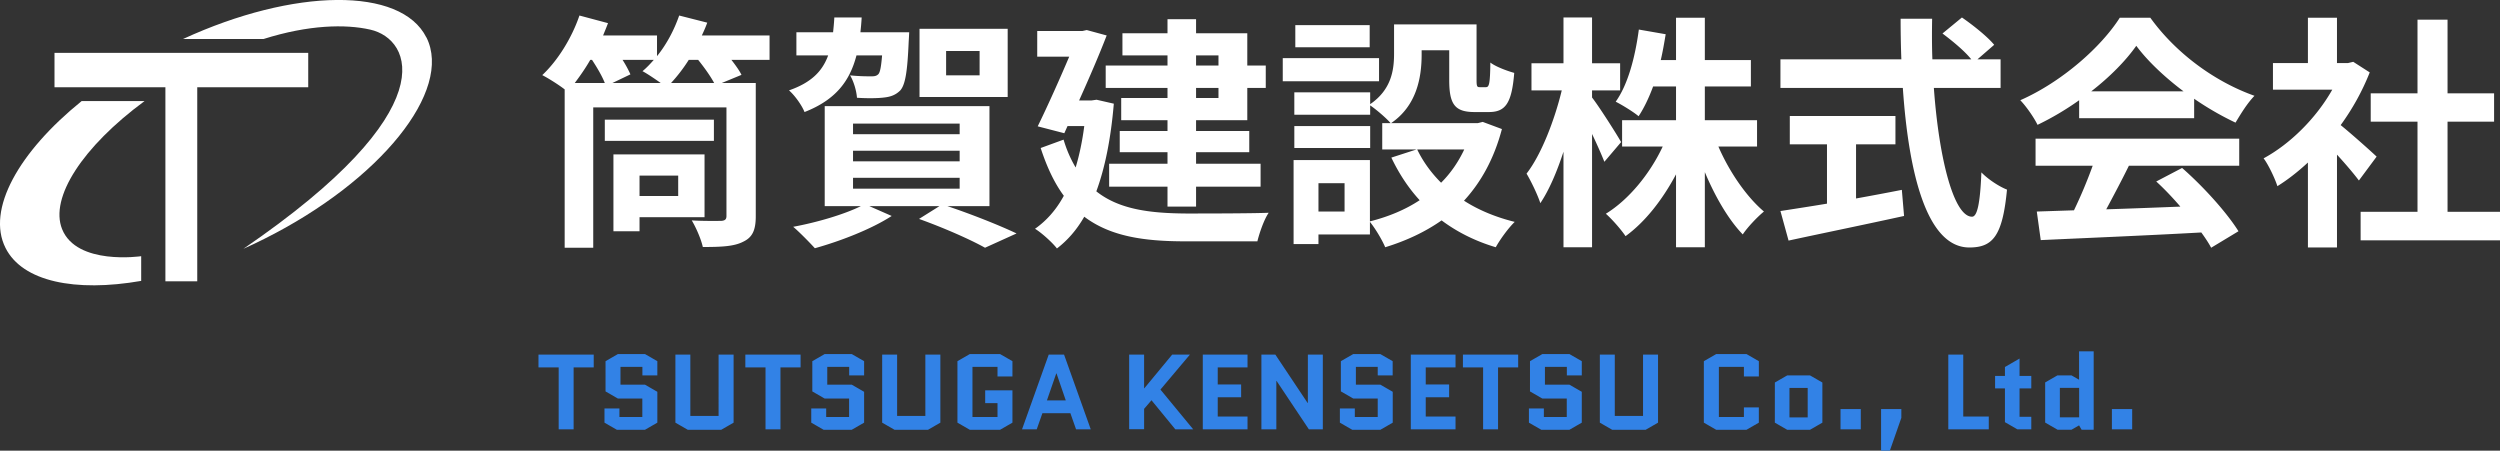 <svg id="_レイヤー_2" data-name="レイヤー_2" xmlns="http://www.w3.org/2000/svg" viewBox="0 0 304.56 54.9"><rect x="0" y="0" width="304.56" height="54.9" fill="#333333" stroke="none"/><defs><style>.cls-2{fill:#fff}</style></defs><g id="_メインコンテンツ" data-name="メインコンテンツ"><path class="cls-2" d="M93.75 7.29H89.1c.51.66.99 1.32 1.23 1.83l-2.4.99h4.14v16.23c0 1.68-.39 2.58-1.56 3.12-1.11.57-2.7.63-4.89.63-.21-.96-.84-2.4-1.35-3.24 1.44.09 3.09.06 3.57.06.48-.03.66-.18.66-.6V13.08H72.27v17.1h-3.48V10.89c-.78-.6-1.98-1.35-2.73-1.74 1.89-1.77 3.6-4.53 4.53-7.26l3.48.93c-.18.48-.39.99-.6 1.5h6.57v2.52c1.17-1.44 2.1-3.21 2.7-4.95l3.42.87c-.18.51-.42 1.05-.66 1.56h8.25v2.97zm-20.07 2.82c-.33-.84-.93-1.86-1.56-2.82h-.21c-.6 1.05-1.26 1.98-1.89 2.82h3.66zm13.29 7.05H73.68v-2.58h13.29v2.58zm-6.48-7.05c-.72-.51-1.65-1.14-2.22-1.44.48-.39.93-.87 1.38-1.38h-3.81c.42.66.75 1.29.96 1.77l-2.19 1.05h5.88zm-2.58 16.35v1.71h-3.18v-9.36h11.1v7.65h-7.92zm0-5.07v2.49h4.71v-2.49h-4.71zM87 10.11c-.45-.84-1.2-1.89-1.95-2.82h-1.14c-.66 1.05-1.41 2.01-2.16 2.82H87zm17.34-3.36c-.81 3.09-2.49 5.4-6.33 6.9-.33-.84-1.2-2.04-1.89-2.64 2.76-.96 4.08-2.37 4.77-4.26h-3.87V3.93h4.47c.06-.57.12-1.17.15-1.8h3.33c-.03.63-.09 1.23-.15 1.8h5.94s-.03.75-.06 1.14c-.15 3.54-.39 5.22-1.02 5.94-.54.54-1.14.78-1.98.87-.69.09-1.95.12-3.3.03-.06-.84-.39-1.98-.84-2.73 1.11.12 2.13.12 2.55.12s.66-.03.9-.27c.21-.24.33-.87.45-2.28h-3.12zm11.07 18.36c3.03 1.02 6.42 2.37 8.43 3.33L120 30.18c-1.77-.99-4.95-2.4-8.04-3.51l2.49-1.56h-8.55l2.73 1.2c-2.49 1.62-6.33 3.09-9.36 3.93-.63-.69-1.89-1.98-2.64-2.61 2.91-.54 6.18-1.5 8.25-2.52h-4.41V12.93h20.07v12.18h-5.13zm-11.49-8.76h12.99v-1.29h-12.99v1.29zm0 3.3h12.99v-1.29h-12.99v1.29zm0 3.33h12.99v-1.32h-12.99v1.32zm18.84-11.16h-10.74V3.51h10.74v8.31zm-3.42-5.61h-4.08v2.97h4.08V6.21zm16.35 6.42c-.36 4.29-1.08 7.83-2.13 10.68 2.79 2.22 6.57 2.67 10.95 2.7 1.77 0 7.86 0 10.05-.09-.57.81-1.14 2.49-1.38 3.48h-8.76c-5.07 0-9.15-.6-12.33-3-.93 1.62-2.04 2.88-3.33 3.87-.54-.72-1.92-1.95-2.67-2.4 1.41-.99 2.58-2.31 3.51-4.02-1.11-1.5-2.04-3.42-2.82-5.82l2.79-1.02c.39 1.32.9 2.43 1.47 3.39.45-1.5.81-3.18 1.05-5.04h-2.04l-.39.87-3.24-.84c1.29-2.64 2.73-5.88 3.84-8.49h-3.9V3.78h5.49l.54-.12 2.43.66c-.9 2.34-2.13 5.19-3.36 7.92h1.5l.63-.09 2.1.48zm6.54-5.88h-5.49v-2.7h5.49V2.34h3.48v1.71h6.24v3.93h2.25v2.73h-2.25v3.93h-6.24v1.32h6.48v2.58h-6.48v1.41h7.86v2.79h-7.86v2.43h-3.48v-2.43h-7.11v-2.79h7.11v-1.41h-5.82v-2.58h5.82v-1.32h-5.64v-2.7h5.64v-1.23h-7.53V7.98h7.53V6.75zm3.48 0v1.23h2.73V6.75h-2.73zm2.73 3.96h-2.73v1.23h2.73v-1.23zM168 9.9h-11.73V7.08H168V9.9zm14.97 5.82c-.96 3.63-2.55 6.48-4.62 8.73 1.77 1.14 3.87 2.01 6.18 2.58-.78.75-1.8 2.16-2.31 3.09-2.52-.75-4.71-1.86-6.6-3.27-2.01 1.41-4.32 2.49-6.87 3.27-.36-.87-1.2-2.28-1.86-3.09v1.53h-6.27v1.17h-3.03V19.5h9.3v7.47c2.25-.57 4.29-1.41 6.06-2.58-1.38-1.5-2.52-3.24-3.45-5.19l3.06-.99h-4.17V15h1.02c-.51-.6-1.77-1.68-2.49-2.16v1.14h-9.24v-2.73h9.24v1.44c2.58-1.77 2.91-4.14 2.91-6.15V2.97h10.05v6.72c0 .84.06.93.39.93h.75c.39 0 .51-.39.54-3 .66.51 2.04 1.02 2.91 1.26-.3 3.72-1.08 4.77-3.09 4.77h-1.74c-2.4 0-3.09-.93-3.09-3.9V6.12h-3.36v.51c0 2.82-.6 6.24-3.72 8.37h10.56l.6-.15 2.34.87zm-16.05 2.31h-9.24v-2.67h9.24v2.67zm-.06-12.27h-9.06v-2.7h9.06v2.7zm-3.06 16.56h-3.18v3.45h3.18v-3.45zm8.85-4.11c.72 1.5 1.71 2.85 2.91 4.05 1.17-1.17 2.1-2.52 2.82-4.05h-5.73zm22.8 1.5c-.33-.84-.9-2.13-1.5-3.39v13.8h-3.48V18.48c-.81 2.49-1.77 4.71-2.82 6.27-.33-1.02-1.11-2.64-1.68-3.6 1.8-2.31 3.42-6.54 4.29-10.14h-3.69v-3.3h3.9V2.13h3.48v5.58h3.42v3.3h-3.42v.87c.87 1.11 3.06 4.56 3.54 5.43l-2.04 2.4zm13.89-1.86c1.32 3.06 3.42 6.12 5.55 7.92-.81.66-2.01 1.92-2.58 2.79-1.74-1.8-3.36-4.59-4.62-7.59v9.15h-3.51v-8.88c-1.65 3.09-3.75 5.79-6.15 7.53-.54-.81-1.65-2.07-2.4-2.73 2.79-1.71 5.37-4.86 6.93-8.19h-4.95v-3.21h6.57v-4.11h-2.79c-.51 1.38-1.11 2.64-1.77 3.63-.6-.51-2.01-1.38-2.79-1.77 1.5-2.1 2.37-5.43 2.82-8.79l3.27.57c-.18 1.08-.36 2.13-.6 3.15h1.86V2.16h3.51v5.16h5.61v3.21h-5.61v4.11h6.36v3.21h-4.71zm26.25-7.14c.63 8.76 2.46 15.69 4.65 15.69.63 0 .99-1.59 1.14-5.4.81.84 2.13 1.71 3.12 2.1-.54 5.67-1.74 7.05-4.59 7.05-5.13 0-7.38-8.88-8.1-19.44H216.9V7.23h14.73c-.06-1.62-.09-3.3-.09-4.95h3.84c-.03 1.65-.03 3.33.03 4.95h4.74c-.81-1.02-2.31-2.25-3.51-3.15l2.37-1.95c1.35.93 3.12 2.34 3.93 3.33l-2.04 1.77h2.82v3.48h-8.13zm-9.48 13.47c1.83-.33 3.75-.69 5.58-1.05l.27 3.18c-4.92 1.08-10.2 2.16-14.07 3l-.99-3.6c1.53-.24 3.51-.54 5.67-.9v-7.23h-4.53v-3.45h12.87v3.45h-4.8v6.6zm27.18-11.97a34.639 34.639 0 01-5.07 3c-.42-.87-1.35-2.22-2.1-3 5.1-2.25 9.87-6.51 12.12-10.05h3.72c3.18 4.41 7.95 7.83 12.69 9.51-.9.93-1.68 2.22-2.31 3.27-1.65-.78-3.39-1.77-5.04-2.91v2.37h-14.01v-2.19zm-5.31 4.68h24.81v3.3h-13.44c-.87 1.77-1.86 3.63-2.76 5.31 2.88-.09 5.97-.21 9.03-.33-.93-1.08-1.95-2.16-2.94-3.06l3.15-1.65c2.67 2.34 5.46 5.46 6.87 7.71l-3.33 2.01c-.3-.57-.72-1.2-1.2-1.86-7.05.39-14.46.69-19.56.93l-.48-3.48 4.53-.15a57.61 57.61 0 002.28-5.43h-6.96v-3.3zm18.03-5.76c-2.31-1.74-4.38-3.69-5.76-5.55-1.29 1.83-3.21 3.78-5.49 5.55h11.25zm21.36 10.86c-.63-.84-1.65-2.04-2.67-3.15v11.31h-3.54V19.8c-1.2 1.11-2.46 2.1-3.72 2.88-.3-.96-1.14-2.7-1.68-3.39 3.27-1.77 6.42-4.92 8.37-8.37h-7.23V7.68h4.26V2.16h3.54v5.52h1.35l.63-.15 2.01 1.29c-.9 2.28-2.1 4.44-3.54 6.42 1.44 1.17 3.75 3.24 4.38 3.84l-2.16 2.91zm17.19 3.81v3.48h-16.98V25.8h6.93V14.82h-5.7v-3.45h5.7V2.4h3.66v8.97h5.67v3.45h-5.67V25.8h6.39z"/><path d="M69.88 44.76v7.54h-1.82v-7.54H65.6V43.2h6.73v1.56h-2.46zm3.89 2.92V44l1.51-.87h3.29l1.51.87v1.73h-1.82v-1.04h-2.67v2.17h2.98l1.51.87v3.76l-1.51.87h-3.42l-1.51-.87v-1.73h1.82v1.04h2.79v-2.25h-2.98l-1.51-.87zm13.78-4.48h1.82v8.29l-1.51.87h-4.07l-1.51-.87V43.2h1.82v7.47h3.44V43.2zm7.53 1.56v7.54h-1.82v-7.54H90.8V43.2h6.73v1.56h-2.46zm3.88 2.92V44l1.51-.87h3.29l1.51.87v1.73h-1.82v-1.04h-2.67v2.17h2.98l1.51.87v3.76l-1.51.87h-3.42l-1.51-.87v-1.73h1.82v1.04h2.79v-2.25h-2.98l-1.51-.87zm13.78-4.48h1.82v8.29l-1.51.87h-4.07l-1.51-.87V43.2h1.82v7.47h3.44V43.2zm7.28 5.91v-1.56h3.32v3.94l-1.51.87h-3.68l-1.51-.87V44l1.51-.87h3.68l1.51.87v1.86h-1.82v-1.17h-3.05v6.11h3.05v-1.69h-1.49zm9.61-5.91l3.25 9.1h-1.79l-.69-1.96h-3.41l-.69 1.96h-1.79l3.25-9.1h1.87zm-.95 2.29l-1.14 3.29h2.3l-1.13-3.29h-.03zm8.88 6.81v-9.1h1.82v4.1h.03l3.39-4.1h2.16l-3.59 4.26 3.99 4.84h-2.18l-2.9-3.54-.9 1.05v2.48h-1.82zm10.79-3.9v2.34h3.63v1.56h-5.45v-9.1h5.45v1.56h-3.63v2.08h2.85v1.56h-2.85zm7.14-1.99v5.89h-1.82v-9.1h1.7l3.93 5.89h.03V43.2h1.82v9.1h-1.7l-3.93-5.89h-.03zm7.86 1.27V44l1.51-.87h3.29l1.51.87v1.73h-1.82v-1.04h-2.66v2.17h2.98l1.51.87v3.76l-1.51.87h-3.42l-1.51-.87v-1.73h1.82v1.04h2.79v-2.25h-2.98l-1.51-.87zm10.34.72v2.34h3.63v1.56h-5.45v-9.1h5.45v1.56h-3.63v2.08h2.85v1.56h-2.85zm8.81-3.64v7.54h-1.82v-7.54h-2.46V43.2h6.73v1.56h-2.46zm3.89 2.92V44l1.51-.87h3.29l1.51.87v1.73h-1.82v-1.04h-2.67v2.17h2.98l1.51.87v3.76l-1.51.87h-3.42l-1.51-.87v-1.73h1.82v1.04h2.79v-2.25h-2.98l-1.51-.87zm13.78-4.48h1.82v8.29l-1.51.87h-4.07l-1.51-.87V43.2h1.82v7.47h3.44V43.2zm12.28 6.43h1.82v1.86l-1.51.87h-3.68l-1.51-.87V44l1.51-.87h3.68l1.51.87v1.86h-1.82v-1.17h-3.05v6.11h3.05v-1.17zm9.56 1.86l-1.51.87h-2.77l-1.51-.87V46.6l1.51-.87h2.77l1.51.87v4.89zM218 47.26v3.59h2.22v-3.59H218zm6.22 5.04v-2.47h2.47v2.47h-2.47zm4.94 2.6v-5.07h2.47v1.07l-1.4 4h-1.07zm8.19-2.6v-9.1h1.82v7.54h3.11v1.56h-4.93zm5.7-4.98V45.8h1.2v-1.09l1.78-1.03v2.12h1.43v1.52h-1.43v3.46h1.43v1.52h-1.7l-1.51-.87v-4.11h-1.2zm7.61-1.59h1.7l.92.53V42.8h1.78v9.55h-1.47l-.31-.53-.92.53h-1.7l-1.51-.87v-4.89l1.51-.87zm2.63 5.11v-3.59h-2.35v3.59h2.35zm3.99 1.46v-2.47h2.47v2.47h-2.47z" fill="#3282e6"/><path class="cls-2" d="M37.55 10.63V6.44H6.64v4.19h13.51v23.64h3.88V10.63h13.52z"/><path class="cls-2" d="M17.6 12.31H9.95C2.27 18.52-1.67 25.53.67 30.2c2.06 4.11 8.49 5.42 16.53 4.02v-3.01s-7.86 1.16-9.64-3.31c-1.52-3.82 2.49-10.01 10.04-15.58zm34.34-7.75c-3.1-6.2-16.13-6.03-29.64.19h9.81c5.48-1.73 9.97-1.83 13-1.14 5.11 1.15 9.3 9.79-15.46 26.7.84-.38 1.69-.77 2.53-1.2 14.16-7.08 23.01-18.07 19.77-24.55z"/></g></svg>
